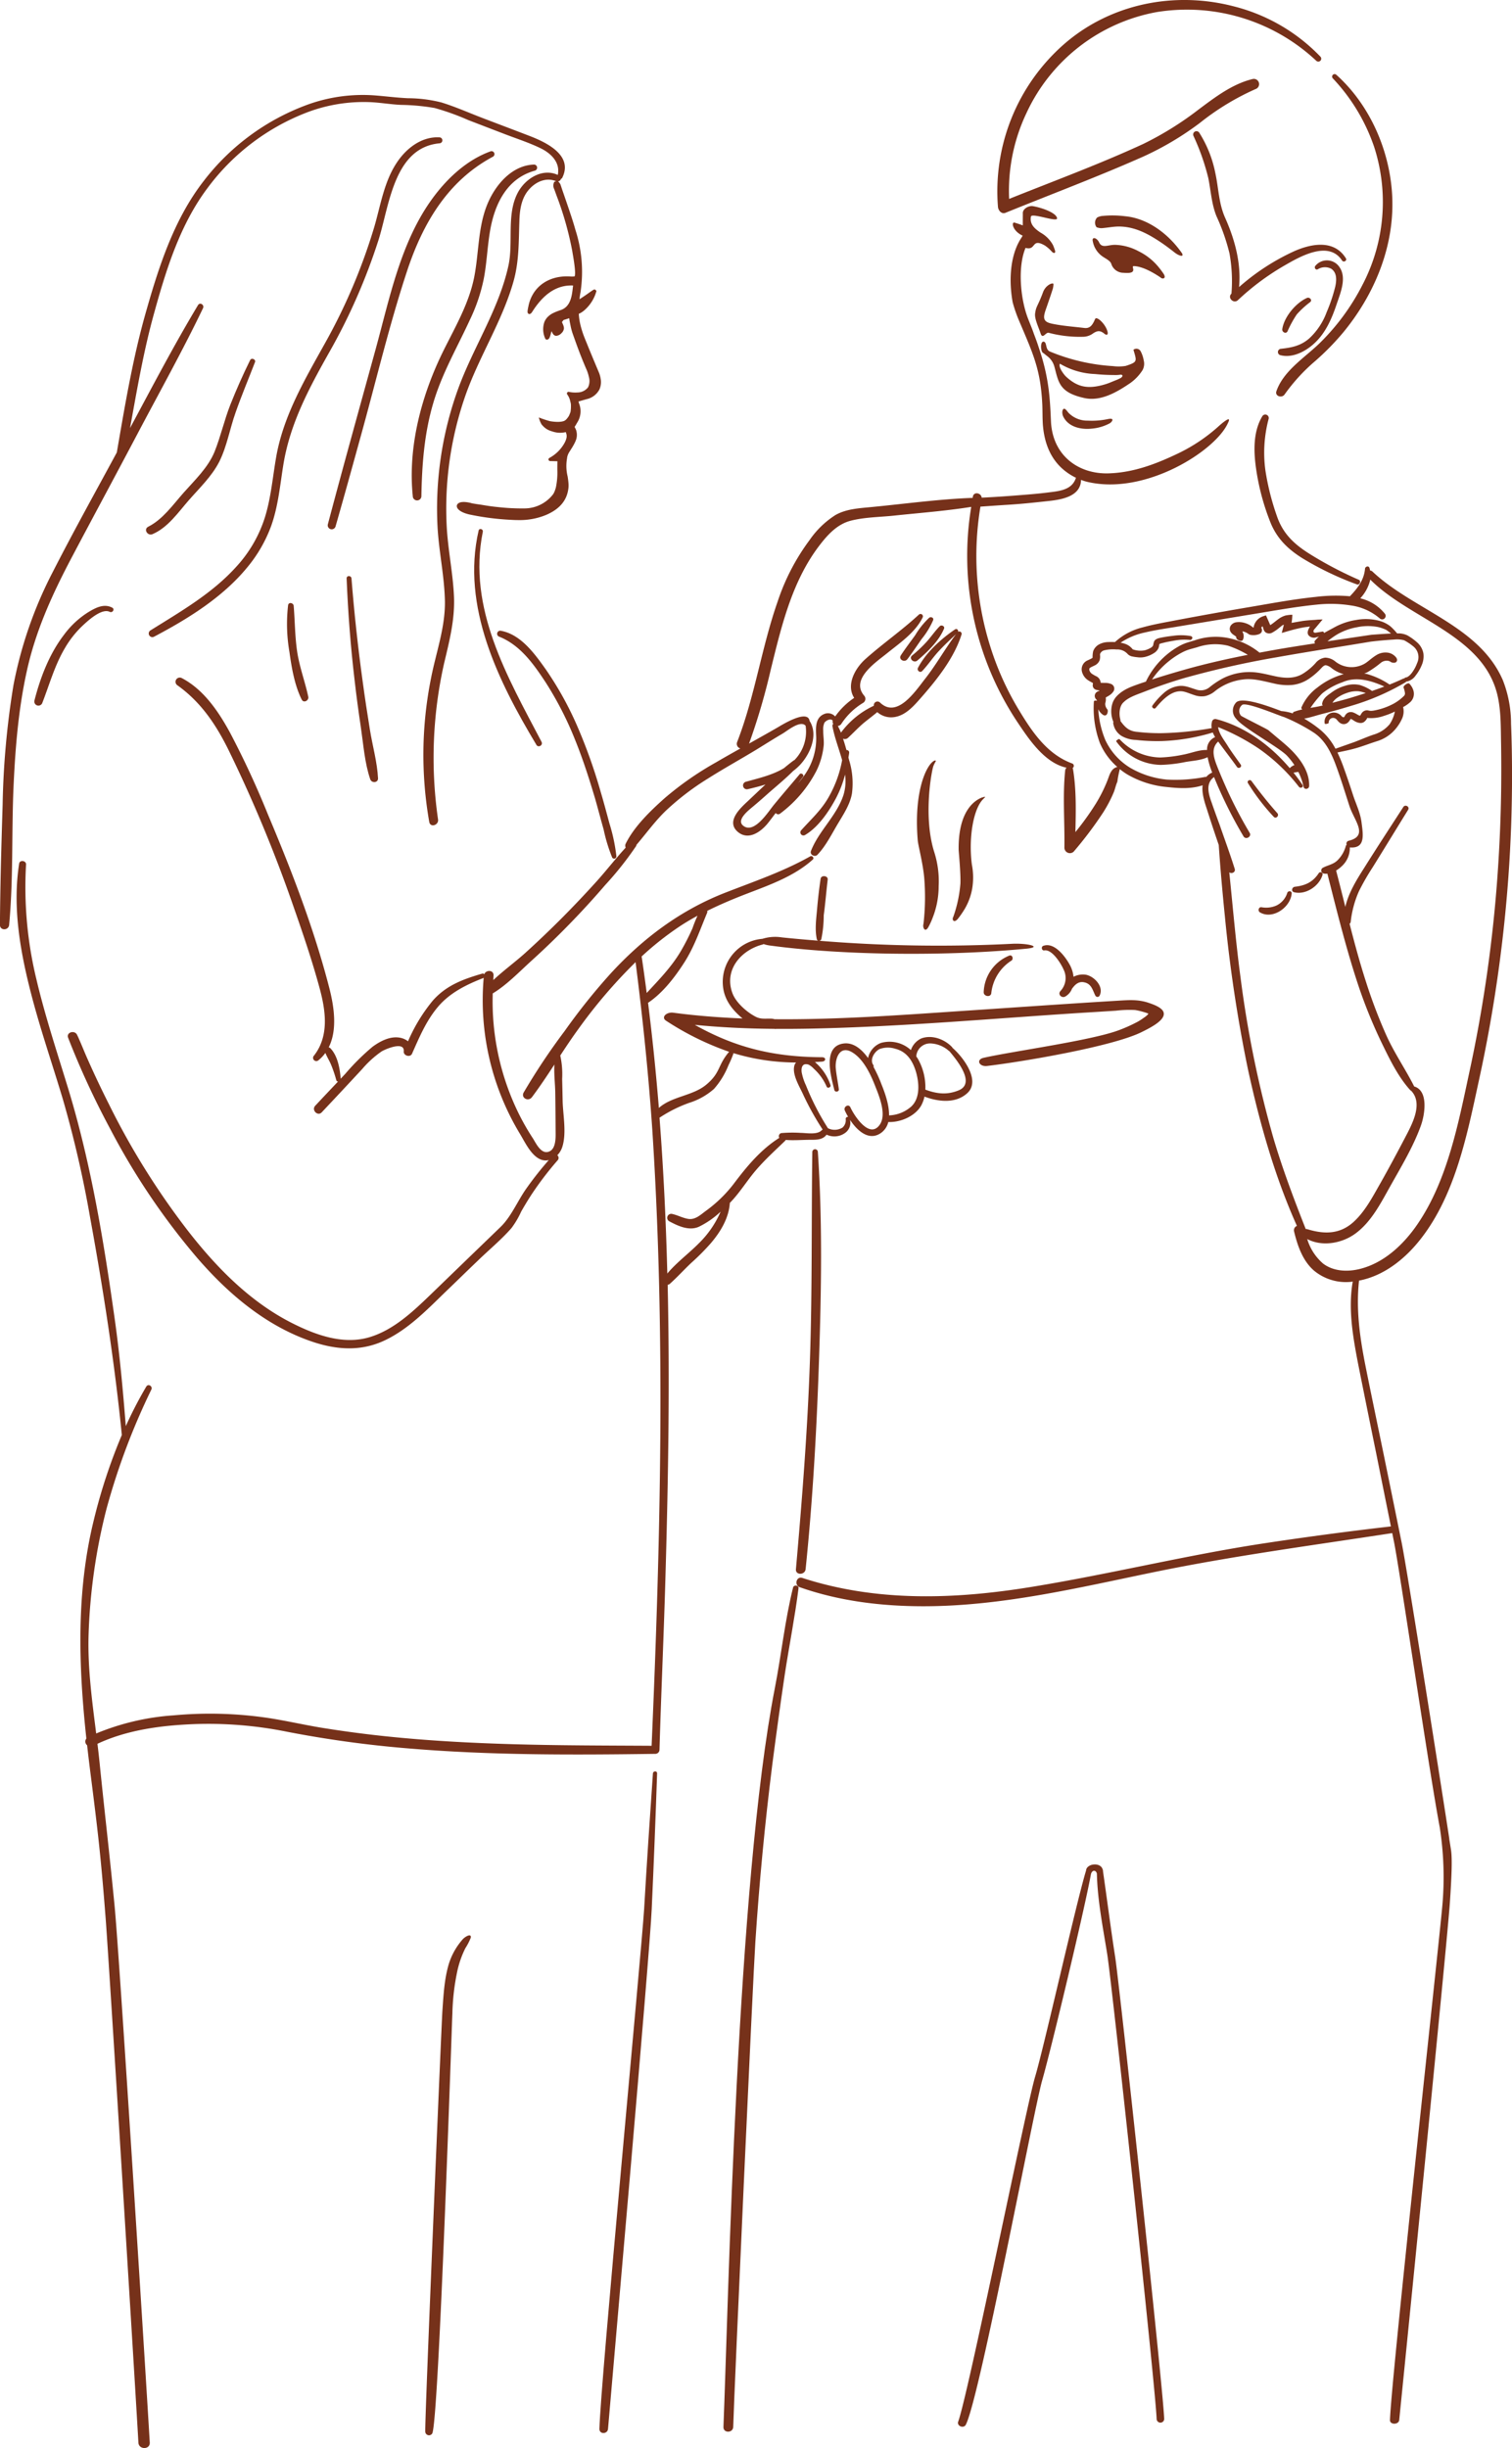 <svg xmlns="http://www.w3.org/2000/svg" width="382.115" height="618.436" viewBox="0 0 382.115 618.436"><g transform="translate(-15470.861 -2600.339)"><path d="M25180.113,8595.791c1.8-17.461,2.787-35.078,3.375-52.622.592-17.512.9-35.232-.285-52.737a.7.7,0,0,0-1.4,0c-.242,17.592,0,35.156-.607,52.737-.6,17.6-1.982,35.1-3.529,52.622C25177.488,8597.395,25179.973,8597.354,25180.113,8595.791Z" transform="translate(-9505.654 -5599.074)" fill="#76311a"/><path d="M24896.072,10290.947c-2.076,8.368-2.975,17.072-4.627,25.524-9.641,49.409-11.758,156.616-12.973,186.567-.051,1.561,2.377,1.561,2.469,0,.219-8.525,5.027-114.08,5.6-122.579q1.468-22.39,4.258-44.638c1-7.662,2.039-15.317,3.184-22.963,1.109-7.244,2.555-14.455,3.467-21.725C24897.531,10290.349,24896.277,10290.205,24896.072,10290.947Z" transform="translate(-9224.782 -7289.579)" fill="#76311a"/><path d="M25883.635,11443.516c0-.113-.014-.223-.021-.307-.006-.031-.023-.047-.031-.076s-.01-.064-.014-.1-.041-.047-.053-.081c-.564-1.776-3.881-1.429-4.156.253,0,.015.008.037.01.054-2.424,7.871-10.611,44.519-12.893,52.142-2.264,7.563-16.779,79.684-19.426,87.1-.437,1.134,1.355,1.855,1.91.814,3.543-6.885,17.164-79.6,19.309-87.02,2.166-7.521,10.652-42.908,12.324-52.105.316-1.1,1.275-1.047,1.494-.089.158,6.8,1.555,13.7,2.623,20.39,1.172,7.43,12.234,109.857,12.479,117.385a.956.956,0,0,0,1.91,0c-.217-7.281-11.277-109.488-12.381-116.677C25885.594,11457.984,25884.682,11450.739,25883.635,11443.516Z" transform="translate(-10134.021 -8370.437)" fill="#76311a"/><path d="M27234.457,7346.332a.53.53,0,0,0-.961-.4c-1.508,2.295-3.391,3.135-6.031,3.443-.76.086-1.027,1.164-.2,1.382C27230.23,7351.5,27233.656,7349.178,27234.457,7346.332Z" transform="translate(-11429.355 -4525.022)" fill="#76311a"/><path d="M27095.82,7424.827a5.318,5.318,0,0,1-2.672,3.18,6.45,6.45,0,0,1-3.887.459c-.742-.054-.916.974-.359,1.306,3.27,1.923,7.781-1.334,8.02-4.8C27096.961,7424.311,27096.031,7424.268,27095.82,7424.827Z" transform="translate(-11299.631 -4598.951)" fill="#76311a"/><path d="M27050.719,6974.045c-2.316-2.606-4.48-5.343-6.543-8.14-.379-.533-1.242-.061-.9.527a53.627,53.627,0,0,0,6.52,8.514C27050.355,6975.554,27051.238,6974.649,27050.719,6974.045Z" transform="translate(-11257.03 -4168.26)" fill="#76311a"/><path d="M22333.105,4767.623a352.12,352.12,0,0,1-6.969,47.357c-2.775,12.924-5.516,27.23-13.143,38.325-3.494,5.083-8.459,9.752-14.613,11.227-3.076.742-6.545.585-9.162-1.382a13.228,13.228,0,0,1-4.016-6.2c3.838,2.015,8.887,1.067,12.248-1.44,3.975-2.951,6.318-7.6,8.678-11.8,2.762-4.936,5.832-9.988,7.766-15.32.973-2.608,2.094-8.88-1.656-9.99-2.213-4.391-5.02-8.428-7.055-12.946a129.84,129.84,0,0,1-5.168-13.61c-1.551-4.8-2.861-9.666-4.109-14.547a.659.659,0,0,0,.285-.462,26.081,26.081,0,0,1,2.068-7.725,60.685,60.685,0,0,1,3.465-6.042c3.01-4.836,5.979-9.711,8.986-14.566.459-.767-.725-1.444-1.211-.713-3.307,5.117-6.631,10.179-9.857,15.328-1.865,2.921-4.014,6.356-4.807,9.923-.766-3.062-1.535-6.125-2.332-9.18a8.554,8.554,0,0,0,1.564-1.225,6.17,6.17,0,0,0,1.9-4.622c3.939.337,3.391-3.076,2.973-6.243-.289-2.388-1.283-4.426-2.064-6.7-.752-2.316-1.529-4.656-2.365-6.96a38.552,38.552,0,0,0-1.672-4.078c1.563-.335,3.178-.642,4.775-1.114,1.818-.526,3.441-1.176,5.182-1.72a9.849,9.849,0,0,0,4.8-3.193,11.153,11.153,0,0,0,1.59-2.558,4.448,4.448,0,0,0,.25-2.883c.086-.052.174-.095.262-.146a8.576,8.576,0,0,0,1.67-1.228,2.874,2.874,0,0,0,.717-2.643,4.2,4.2,0,0,0-1.07-1.9c-.348-.363-1.588.566-1.465.961a6.656,6.656,0,0,1,.352,1.4.886.886,0,0,1-.236.723,11.721,11.721,0,0,1-2.621,1.967,16.915,16.915,0,0,1-4.836,1.711,5.17,5.17,0,0,1-.758.1,2.813,2.813,0,0,1-.33-.006,4.878,4.878,0,0,1-.508-.093,1.584,1.584,0,0,0-1.551.564,3.5,3.5,0,0,0-.375.589.361.361,0,0,1-.059.1c-.156.093-.137.138-.787-.238a5.575,5.575,0,0,0-1.043-.509,1.689,1.689,0,0,0-1.469.158,2.068,2.068,0,0,0-.576.63l-.113.226a.327.327,0,0,1-.4.187,1.456,1.456,0,0,1-.488-.406,2.562,2.562,0,0,0-1.125-.667,2.415,2.415,0,0,0-2.344.54,2.32,2.32,0,0,0-.656,2.129c.07.28,1.021-.035,1-.136a1.258,1.258,0,0,1,.441-1.054,1.138,1.138,0,0,1,1.094-.146,1.09,1.09,0,0,1,.473.326c.051.054.291.36.52.585a2.044,2.044,0,0,0,.766.492,1.608,1.608,0,0,0,1.645-.386,4.065,4.065,0,0,0,.553-.741.164.164,0,0,1,.053-.059c.1-.052.074-.078.723.324.336.263,1.8,1.121,2.732.348a2.389,2.389,0,0,0,.65-.769.893.893,0,0,1,.094-.162c.082-.054.039-.062.273-.013a9.685,9.685,0,0,0,3.932-.533,18.373,18.373,0,0,0,2.777-1.1,8.753,8.753,0,0,1-1.318,3.2,8.278,8.278,0,0,1-4,2.615c-1.693.559-3.342,1.308-4.957,1.909q-2.35.829-4.738,1.671a15.676,15.676,0,0,0-3.848-4.8,30.974,30.974,0,0,0-4.062-2.809c1.66-.291,3.25-.863,4.852-1.256,2.367-.594,4.715-1.261,7.051-1.98a59.831,59.831,0,0,0,13.813-6c.031-.018.016-.071.023-.108a3.5,3.5,0,0,0,2.418-1.52,10.888,10.888,0,0,0,1.527-2.584,5.551,5.551,0,0,0,.445-3.044,4.887,4.887,0,0,0-1.543-2.723,14.513,14.513,0,0,0-2.48-1.8,5.285,5.285,0,0,0-2.613-.505,14.739,14.739,0,0,0-1.687-1.785,7.793,7.793,0,0,0-2.691-1.365,13.074,13.074,0,0,0-5.934-.255,16.55,16.55,0,0,0-5.732,1.973c-.791.432-1.615.849-2.4,1.321-.086-.209-.234-.395-.387-.365l-1.244.216c-.354.039-.707.194-.982-.032-.3-.458.3-.895.512-1.186l.449-.538c.2-.235.395-.473.594-.708l.674-.81-1.107.037c-.219.009-.437.047-.656.06-.061,0-.121.011-.18.015-1.082.061-2.168.134-3.242.292l-2.666.462a12.479,12.479,0,0,0,.186-2.055,10.787,10.787,0,0,0-1.672.184,5.617,5.617,0,0,0-1.777.868c-.551.4-.742.568-1.1.844-.293.233-.662.5-.867.635-.113.1-.246.039-.234-.1l-.816-1.853c-.086-.123-.111-.41-.25-.4l-.449.144a4.034,4.034,0,0,0-.854.352,3.554,3.554,0,0,0-1.436,1.513,3,3,0,0,0-.3.951c0,.026.016.045.025.067-.008.03-.049.025-.074.03-.2-.01.184.128-.914-.6a5.541,5.541,0,0,0-1.344-.572,5.028,5.028,0,0,0-2.113-.16,2.042,2.042,0,0,0-1.375.84,1.483,1.483,0,0,0-.133,1.412,2.017,2.017,0,0,0,.508.669c.246.235.781.525.885.667.051,0,.143-.006.129.322-.033.437,1.33,1.224,1.674.52a2.124,2.124,0,0,0-.051-1.908c-.131-.252-.016-.11-.029-.16.045,0,.021.01.01-.022,0-.013,0-.03.035-.039a3.648,3.648,0,0,1,.789.266,4.026,4.026,0,0,1,.4.216l.188.127a1.521,1.521,0,0,0,.549.272,4.093,4.093,0,0,0,2.057-.129,1.444,1.444,0,0,0,.727-.479,1.139,1.139,0,0,0,.141-.753c-.027-.092.016-.194-.105-.3l-.047-.041-.016-.011c.1.013.063.006,0,0l.008-.025.029-.11a.506.506,0,0,1,.127-.192.461.461,0,0,1,.191-.108l0,.015.223.738a1.646,1.646,0,0,0,.52.777,1.625,1.625,0,0,0,1.82-.035,8.9,8.9,0,0,0,1.295-.868l.936-.747.209-.155.1-.056a.516.516,0,0,1,.207-.058c.074-.084-.02.2-.059.367l-.143.56-.285,1.129c1.154-.331,2.518-.74,3.521-.976.639-.156,1.279-.292,1.926-.415.563-.105,1.133-.152,1.7-.235-.541.837-.893,1.759-.225,2.373a1.789,1.789,0,0,0,1.705.379l.793-.2a6.441,6.441,0,0,0-1.135,1.178c-.07.1,0,.305.117.527-3.027.467-6.055.931-9.08,1.451-1.646.285-3.295.587-4.939.894a17.954,17.954,0,0,0-7.553-3.614,16.1,16.1,0,0,0-8.908.533c-.691.2-1.332.382-2.047.622a11.964,11.964,0,0,0-2.041.941,20.266,20.266,0,0,0-8.172,8.839c-.5.172-1.008.315-1.506.5-1.852.668-4.01,1.31-5.727,3.035a5.069,5.069,0,0,0-1.074,1.569,6,6,0,0,0-.418,1.755,6.746,6.746,0,0,0,.535,3.357.269.269,0,0,0-.074.2,4.554,4.554,0,0,0,2.1,3.294,7.636,7.636,0,0,0,3.645,1.015,46.858,46.858,0,0,0,6.635.291,50.443,50.443,0,0,0,12.791-2.163,7.987,7.987,0,0,0,.592,1.164,3.326,3.326,0,0,0-2.037,3.249c-2.068-.062-4,.8-5.963,1.164a34.573,34.573,0,0,1-5.869.732,14.349,14.349,0,0,1-10.281-4.625c-.135-.162-.977.359-.836.563a14.133,14.133,0,0,0,11.254,5.931,35.5,35.5,0,0,0,6.156-.717c1.891-.341,3.9-.4,5.68-1.226a21.219,21.219,0,0,0,1.158,3.882,4.034,4.034,0,0,0-1.525,1.131.429.429,0,0,0-.211-.034,38.927,38.927,0,0,1-9.738.677,22.539,22.539,0,0,1-9.258-2.983,16.256,16.256,0,0,1-6.285-7.021,23.969,23.969,0,0,1-1.781-7.775,3.463,3.463,0,0,0,1.309,1.492c1.035.486,1.262-1.153.988-1.444a2.133,2.133,0,0,1-.52-1.112,1.582,1.582,0,0,1,.018-.546,3.133,3.133,0,0,0,.092-1.338l.746-.438a3.781,3.781,0,0,0,1.207-1.11,1.3,1.3,0,0,0,.146-1.095,1.278,1.278,0,0,0-.709-.766,4.09,4.09,0,0,0-1.684-.29c-.316,0-.689-.013-.99-.025a1.816,1.816,0,0,0-.014-.19,1.965,1.965,0,0,0-1.17-1.494,8.66,8.66,0,0,1-.85-.481,1.677,1.677,0,0,1-.824-1.046c-.006-.428-.057-.437.422-.726l.992-.477a2.419,2.419,0,0,0,1.191-1.3,3.352,3.352,0,0,0,.1-1.261.853.853,0,0,1,.072-.456,1.606,1.606,0,0,1,.846-.731,9.611,9.611,0,0,1,3.258-.252,3.475,3.475,0,0,1,2.711,1.046,2.212,2.212,0,0,0,1.348.736,8.653,8.653,0,0,0,1.141.171,5.281,5.281,0,0,0,2.377-.18,7.229,7.229,0,0,0,2.08-1,2.908,2.908,0,0,0,.865-.985,2.329,2.329,0,0,0,.213-.646l.045-.356c.039-.233.256-.244.5-.333l1-.25c.68-.151,1.371-.279,2.063-.393a13.97,13.97,0,0,1,4.164-.223c.316.133,1.113-.593.289-.964a13.966,13.966,0,0,0-4.605-.061c-.723.078-1.439.173-2.156.3-.365.065-.723.131-1.1.22-.523.11-1.258.348-1.465.952a3.966,3.966,0,0,0-.2.8.693.693,0,0,1-.086.24,1.4,1.4,0,0,1-.43.431,5.927,5.927,0,0,1-1.66.712,5.753,5.753,0,0,1-3.021-.257,4.053,4.053,0,0,0-2.006-1.412,6.582,6.582,0,0,0-1.061-.256,17.348,17.348,0,0,1,6.084-2.57c2.8-.671,5.793-1.074,8.719-1.571l17.617-2.908c5.73-.921,11.488-2.014,17.207-2.578a32.471,32.471,0,0,1,8.594.213,14.187,14.187,0,0,1,7.309,3.291.88.88,0,0,0,1.266-1.215,11.281,11.281,0,0,0-6.2-3.872c.146-.181.3-.352.449-.537a10.309,10.309,0,0,0,2.072-4.206c10.076,10.173,29.059,14.125,32.271,29.821.789,3.791.7,7.764.781,11.6.063,3.994.066,7.994.016,11.973Q22334.037,4755.7,22333.105,4767.623Zm-33.107-48.6q-2,.648-4.018,1.261c-1.461.43-2.934.808-4.406,1.2a4.626,4.626,0,0,1,.922-1.054,9.271,9.271,0,0,1,2.738-1.437,6.954,6.954,0,0,1,2.98-.421A9.4,9.4,0,0,1,22300,4719.028Zm-1.514-2.041a7.109,7.109,0,0,0-3.734.21,10.412,10.412,0,0,0-3.379,1.671c-.977.708-2.322,1.53-2.41,3.025,0,.067.08.156.209.25-.1.024-.2.056-.3.082-.928.225-1.883.382-2.84.544a25.605,25.605,0,0,1,2.949-3.643,16.978,16.978,0,0,1,5.125-2.83c3.393-1.516,7.145-.479,10.59,1.079-1.033.391-2.068.767-3.109,1.121A10.8,10.8,0,0,0,22298.484,4716.987Zm-8.152-11.042a21.673,21.673,0,0,1,2.4-1.712,15.283,15.283,0,0,1,4.986-1.826,13.466,13.466,0,0,1,5.348-.069,9.148,9.148,0,0,1,1.256.372c.207.073.412.157.615.248a.855.855,0,0,1,.2.093l.254.171c.313.226.668.5,1,.766-1.652.065-3.307.2-4.965.315C22297.732,4704.85,22294.031,4705.39,22290.332,4705.945Zm-44.357,9.657a20.827,20.827,0,0,1,4.258-4.626,20.294,20.294,0,0,1,3.385-2.23,11.089,11.089,0,0,1,1.8-.743l2.037-.568a13.918,13.918,0,0,1,7.754-.365,25.725,25.725,0,0,1,4.982,2.295c-5.268,1.039-10.514,2.215-15.7,3.674C22251.674,4713.829,22248.816,4714.678,22245.975,4715.6Zm8.809-.548a231.141,231.141,0,0,1,22.8-5.087c7.865-1.406,15.773-2.605,23.672-3.931,1.965-.229,3.879-.417,5.854-.525a7.008,7.008,0,0,1,2.541.17,9.451,9.451,0,0,1,1.133.663,10.1,10.1,0,0,1,1.107.8,3.477,3.477,0,0,1,1.088,4.3,9.5,9.5,0,0,1-1.266,2.381c-.5.71-1.223,1.285-1.613,1.254-.086-.02-.258.112-.375.29-.047-.026-.1-.064-.137-.047-1.187.568-2.391,1.081-3.6,1.567-.008-.006,0-.028-.008-.033a19.72,19.72,0,0,0-5.758-2.664c-.193-.052-.406-.074-.609-.117.242-.086.488-.162.723-.271a25.263,25.263,0,0,0,3.535-2.476,2.443,2.443,0,0,1,1.348-.476,1.726,1.726,0,0,1,1.137.343,1.535,1.535,0,0,0,.973.155c.387-.03.836-.546.395-1.245a3.288,3.288,0,0,0-2.48-1.319,4.353,4.353,0,0,0-2.605.68c-1.436.885-2.3,1.9-3.367,2.362a6.625,6.625,0,0,1-6.967-.775,4.168,4.168,0,0,0-2.553-.974,3.671,3.671,0,0,0-2.447,1.379,14.534,14.534,0,0,1-3.029,2.566c-2.184,1.438-4.793,1.311-7.512.676-1.336-.289-2.709-.641-4.154-.841a14.682,14.682,0,0,0-4.4.051,15.057,15.057,0,0,0-4.176,1.325,20.668,20.668,0,0,0-3.559,2.356,3.49,3.49,0,0,1-3.447.509c-1.252-.355-2.664-1.038-4.2-.867a7.043,7.043,0,0,0-3.9,1.809,19.16,19.16,0,0,0-2.822,3.113c-.363.479.426,1.077.8.618,1.723-2.066,3.8-4.15,6.145-4.2,1.121-.067,2.293.563,3.787,1.024a5.389,5.389,0,0,0,2.545.2,5.956,5.956,0,0,0,2.27-1.061,13.924,13.924,0,0,1,7.25-3.128c2.637-.372,5.215.41,8.068,1.036a14.41,14.41,0,0,0,4.4.341,9.383,9.383,0,0,0,4.26-1.559,17.889,17.889,0,0,0,3.262-2.841c.459-.458.77-.628,1.074-.585a3.369,3.369,0,0,1,1.391.728,8.5,8.5,0,0,0,3.063,1.52c-.246.076-.5.123-.742.22a18.353,18.353,0,0,0-5.859,3.126,12.311,12.311,0,0,0-4.105,5.121c-.039.115.07.283.225.456a14.119,14.119,0,0,0-2.17.628c-.1.041-.174.184-.219.369a12.881,12.881,0,0,0-2.924-.6c-2.994-1.148-9.943-3.739-11.412-2.142a2.981,2.981,0,0,0,.039,4.109c1.84,2.357,10.676,7.12,12.789,9.266a17.749,17.749,0,0,1,1.922,2.42h0a3.187,3.187,0,0,0-1.18.767c-4.887-5.745-11.3-10.5-18.594-12.384a.854.854,0,0,0-1.035.572,3.861,3.861,0,0,0-.088,1.71,82.513,82.513,0,0,1-12.428,1.27,47.773,47.773,0,0,1-6.4-.326c-2.178-.172-3.146-1.268-4.238-2.746a1.241,1.241,0,0,0-.02-.367c-.424-1.459-.213-3.491.811-4.365,1.125-1.143,2.914-1.792,4.791-2.494,3.686-1.44,7.443-2.742,11.213-3.814Zm13.586,75.98c-1.193-8.873-1.947-17.8-2.861-26.708.613.415,1.648-.015,1.367-.907-1.176-3.756-2.551-7.472-3.832-11.179-.687-1.86-1.361-3.708-2.006-5.578-.771-2.14-1.592-4.821.617-6.417.01.021.02.045.027.067a112.686,112.686,0,0,0,7.416,14.909c.574.968,2.141.085,1.555-.893a113.061,113.061,0,0,1-5.6-10.663c-.84-1.863-1.664-3.767-2.437-5.68-.887-2.258-1.947-4.845.09-6.71,1.555,2.159,3.2,4.233,4.734,6.4.4.591,1.371.026.961-.57-1.141-1.625-2.336-3.206-3.381-4.892-.766-1.229-2.17-2.982-2.33-4.583a54.929,54.929,0,0,1,10.344,5.47,46.246,46.246,0,0,1,10.082,9.623c.42.509,1.281.039.883-.517-.7-1.047-1.465-2.072-2.266-3.076.168-.028.342-.039.51-.073a6.1,6.1,0,0,1,.719-.108,15.717,15.717,0,0,1,1.322,3.77c.2.815,1.383.58,1.406-.208.119-3.457-2.062-6.613-4.4-8.979-1.482-1.5-3.156-2.783-4.734-4.147-.4-.326-.781-.646-1.141-.963-.25-.242-6.711-3.441-6.949-3.675a1.9,1.9,0,0,1,.254-2.689c.785-.982,9.631,2.778,10.541,3,.006,0,.012,0,.018,0a46.126,46.126,0,0,1,7.414,3.854c3,1.9,4.586,5.188,5.773,8.407,1.246,3.353,2.289,6.8,3.395,10.2,1.164,3.672,4.961,7.563-.156,8.813a.738.738,0,0,0-.527,1.03.482.482,0,0,0-.229.319,8.06,8.06,0,0,1-2.186,3.684c-1.109,1.008-2.414,1.137-3.641,1.815a.784.784,0,0,0,.154,1.414,2.888,2.888,0,0,0,1.021.06c2.449,9.662,4.846,19.378,8.021,28.815a124.921,124.921,0,0,0,5.549,13.608c2.035,4.188,4.258,8.847,7.414,12.306.047.054.105.045.16.078,3.178,3.288.2,8.6-1.559,11.969-2,3.817-4.035,7.6-6.145,11.345-1.955,3.4-3.812,7.064-6.715,9.758-3.51,3.251-7.461,3.239-11.75,1.943a1.227,1.227,0,0,0-.445-.05c-2.988-7.575-5.857-15.149-8.166-22.969a275.524,275.524,0,0,1-8.291-40.419Zm-137.248-15.756a30.442,30.442,0,0,0-1.254,3.118,56.2,56.2,0,0,1-3.156,6.14c-2.371,3.893-5.387,6.96-8.434,10.257q-.592-4.551-1.258-9.091a.9.9,0,0,0-.049-.114,76.839,76.839,0,0,1,9.486-7.518c1.52-1.018,3.08-1.931,4.662-2.792Zm-9.5,50.952a34.378,34.378,0,0,1,7.387-3.683,17.287,17.287,0,0,0,6.264-3.513,20.3,20.3,0,0,0,3.678-6.025,25.181,25.181,0,0,0,1.23-2.889c.016-.05-.012-.088-.008-.136a54.97,54.97,0,0,0,15.852,2.37,2.674,2.674,0,0,0-.328.477c-.9,2.306,1.184,5.536,2.121,7.619a71.134,71.134,0,0,0,4.922,8.847.894.894,0,0,0-.219.156c-1.148,1.23-3.8.695-5.332.68a32.474,32.474,0,0,0-4.918.054.819.819,0,0,0-.488,1.207c-4.715,2.962-8.266,7.293-11.586,11.7a34.024,34.024,0,0,1-6.971,6.743c-1.369,1.006-2.693,2.321-4.488,2.021-1.371-.229-2.65-.94-4.021-1.244a1.009,1.009,0,0,0-.789,1.829c2.275,1.222,5.094,2.538,7.594,1.377a22.148,22.148,0,0,0,5.428-3.78,24.992,24.992,0,0,1-5.482,7.975c-2.541,2.576-5.637,4.847-7.984,7.649-.338-13.146-.961-26.281-1.971-39.383A.488.488,0,0,0,22121.617,4826.23Zm55.867-8.681a34.72,34.72,0,0,0-1.895-4.093.416.416,0,0,0-.031-.432c-.99-1.358.2-3.335,1.516-4.048a6.076,6.076,0,0,1,4.02-.09c3.016.732,4.512,3.258,5.313,6.129.721,2.692.967,6.39-1.291,8.474a8.936,8.936,0,0,1-5.6,2.226C22179.578,4822.891,22178.34,4819.648,22177.484,4817.55Zm12.379-10.021a7.448,7.448,0,0,1,4.826,1.938c.023.02.049,0,.072.018,1.871,2.254,6.754,8.126,2.324,9.914-2.922,1.191-5.512.876-8.395-.194a14.53,14.53,0,0,0-1.937-7.868c-.105-.179-.238-.339-.355-.509A3.482,3.482,0,0,1,22189.863,4807.528Zm146.844-80.685a30,30,0,0,0-2.062-11.05c-5.953-13.808-22.719-17.785-32.961-27.466a.874.874,0,0,0-.584-.246,5.3,5.3,0,0,0-.191-.721c-.223-.575-1.057-.281-1.1.235-.258,2.939-1.922,4.99-3.82,6.98a41.338,41.338,0,0,0-8.713.168c-6.018.622-11.85,1.761-17.748,2.742q-8.678,1.486-17.3,3.111c-2.871.562-5.756,1.032-8.619,1.835a15.923,15.923,0,0,0-6.99,3.709c-.592-.02-1.146-.02-1.756.006a5.12,5.12,0,0,0-2.293.6,3.214,3.214,0,0,0-1.467,1.7,6.781,6.781,0,0,0-.15,1.61c.07.086-.486.36-1.309.736a2.449,2.449,0,0,0-1.379,2.811,3.666,3.666,0,0,0,1.715,2.286c.324.216.795.458.973.553a.17.17,0,0,1,.1.169l-.053.311a1.209,1.209,0,0,0,.15.753,1.162,1.162,0,0,0,.443.414,1.814,1.814,0,0,0,.506.181,3.349,3.349,0,0,1,.473.089c.086.028.137.041.105.108a.384.384,0,0,1-.219.071.046.046,0,0,0-.023,0l-.215.1c-.076.063.139-.125-.344.233a1.227,1.227,0,0,0-.359,1.068,1.32,1.32,0,0,0,.227.538,1.711,1.711,0,0,0,.289.311h0s.008,0,0,0,.01-.049-.023.19c-.291-.106-.729-.062-.729.2a25.191,25.191,0,0,0,1.51,10.449,16.684,16.684,0,0,0,4.43,6.075c-.031.007-.062,0-.094.009-1.574.434-1.891,2.066-2.43,3.422a37.042,37.042,0,0,1-2.9,5.792,69.462,69.462,0,0,1-5.186,7.226c.121-5.3.256-10.724-.6-15.892a.977.977,0,0,0-.105-.3.638.638,0,0,0-.127-1.153c-6.229-2.295-9.988-7.795-13.318-13.292a73.237,73.237,0,0,1-7.523-16.771,76.087,76.087,0,0,1-2.326-34.812c2.213-.153,4.475-.315,6.674-.451,3.656-.223,6.707-.551,10.059-.915,3.277-.342,8.625-.976,8.688-5.4a12,12,0,0,0,2.332.665c14.459,2.947,31.719-8.087,34.8-15.028,1.18-2.332-1.869.378-2.52.972a43.13,43.13,0,0,1-10.01,6.682c-5.541,2.655-11.221,4.851-17.521,5.065-7.477.277-14.186-4.268-14.672-12.981-.125-2.913-.26-5.837-.656-8.72a51.5,51.5,0,0,0-1.781-8.067c-1.051-3.29-1.18-3.616-1.877-5.453-.463-1.38-.936-2.422-1.533-3.992-1.918-5-2.586-12.992-.582-17.742,2.781.759,1.391-2.583,4.848-.62a8.927,8.927,0,0,1,1.762,1.533c.461.521,1,.51.855-.177a14.694,14.694,0,0,0-.518-1.417,7.908,7.908,0,0,0-3.139-3.167c-1.713-1.138-2.754-2.221-2.453-4.022.055-1.127,6.721,1.5,6.605.4-.092-1.317-3.668-2.658-6.15-3.083-1.076-.136-2.525.707-2.494,1.771.008,1.054-.016,1.9,0,3.1-1.672-.609-1.586-.516-2-.678-1.023-.377-.652,2.1,1.955,3.271-.395.716-.666,1.019-1.018,1.721-2.139,4.087-2.479,9.82-1.5,15.14a36.353,36.353,0,0,0,1.707,4.86c3.469,8.174,5.348,12.1,5.771,20.913.072,1.642.031,3.286.131,4.931.412,5.859,2.727,10.7,8.109,13.467.043.024.156.069.27.117-.887,2.873-3.7,3.313-6.312,3.637-2.434.311-4.078.471-6.979.7-3.75.3-6.914.534-10.533.7-.119-1.2-1.965-1.611-2.234-.261-.021.106-.033.211-.053.317-8.432.307-16.914,1.481-25.338,2.295-3.2.324-6.57.448-9.383,2.07a22.863,22.863,0,0,0-6.473,6.268,54.851,54.851,0,0,0-8.07,15.512c-4.094,11.647-5.764,23.989-10.238,35.5a1.215,1.215,0,0,0,.8,1.658c-2.043,1.151-4.094,2.3-6.109,3.484a80.121,80.121,0,0,0-13.074,9.113c-3.588,3.208-7.629,7.1-9.793,11.453a1.111,1.111,0,0,0-.008,1c-2.5,2.707-4.8,5.687-7.262,8.433q-4.266,4.718-8.73,9.219c-3.051,3.068-6.211,6.081-9.437,9-2.576,2.312-5.488,4.43-8.027,6.812.025-.382.031-.762.061-1.145.1-1.453-1.891-1.513-2.357-.326a.464.464,0,0,0-.508-.162c-4.8,1.4-9.043,2.932-12.465,6.79a42.642,42.642,0,0,0-6.279,10.3,4.687,4.687,0,0,0-2.17-.926c-2.422-.389-4.9.915-6.8,2.313a58.022,58.022,0,0,0-6.848,6.79c-.4.428-.8.855-1.2,1.28-.215-2.612-.748-5.788-2.645-7.74a.755.755,0,0,0-.385-.177c2.236-4.415,1.355-10.276.182-14.886-3.836-14.959-9.52-29.672-15.512-43.884a226.512,226.512,0,0,0-9.531-20.59c-2.9-5.364-6.7-11.032-12.262-13.925a1.067,1.067,0,0,0-1.07,1.846c5.891,4.223,9.664,9.825,12.855,16.266a353.482,353.482,0,0,1,16.5,39.774c2.363,6.757,4.689,13.594,6.563,20.522,1.523,5.649,2.42,12.007-1.43,16.94a.817.817,0,0,0,1.145,1.166,9.851,9.851,0,0,0,1.723-1.827c.418,1.069,1.07,2.047,1.5,3.131a31.912,31.912,0,0,1,1.25,3.73.476.476,0,0,0,.441.369c-1.922,2.034-3.85,4.063-5.746,6.1-1.049,1.1.625,2.776,1.633,1.673q5.156-5.473,10.238-10.95a25.606,25.606,0,0,1,4.859-4.411c.887-.568,5.891-2.733,5.623-.022-.088,1.095,1.66,1.593,2.1.576,1.771-3.987,3.48-8.089,6.289-11.524,3.039-3.761,7.3-5.866,11.75-7.6.035-.013.041-.047.07-.067a65.309,65.309,0,0,0,9.242,39.573c1.24,2.07,2.758,5.354,5.152,6.336a3.452,3.452,0,0,0,2.061.155,84.278,84.278,0,0,0-5.713,7.236c-2.189,3.107-3.762,7.017-6.463,9.642q-8.909,8.6-17.8,17.2c-4.434,4.274-9.279,8.836-15.3,10.654-6.621,2-13.564-.518-19.459-3.476-10.654-5.337-19.229-14.083-26.479-23.407a189.927,189.927,0,0,1-19.871-31.8q-3.146-6.221-5.943-12.617c-.533-1.259-1.045-2.521-1.6-3.78-.16-.372-.309-.732-.5-1.1-.021-.05-.027-.061-.037-.083,0,0,0,0,0-.015s-.016-.015-.016-.024l0,0c-.574-1.367-2.828-.751-2.3.665a209.164,209.164,0,0,0,10.656,23.062,175.194,175.194,0,0,0,21.963,32.556c7.932,9.171,17.449,17.23,29.084,21.166,6.217,2.1,12.43,2.511,18.445-.393,5.793-2.78,10.418-7.521,14.939-11.919,2.795-2.675,5.541-5.372,8.342-8.044,2.809-2.744,6-5.358,8.6-8.325a21.678,21.678,0,0,0,2.455-4.156c.8-1.42,1.646-2.815,2.537-4.2a82.442,82.442,0,0,1,6.7-8.794.882.882,0,0,0-.09-1.276,5.371,5.371,0,0,0,1.3-2.215c1.037-3.437.17-7.75.053-11.276-.039-1.937-.078-3.858-.129-5.781a21.814,21.814,0,0,0-.477-5.911c1.467-2.237,2.945-4.463,4.516-6.615a128.865,128.865,0,0,1,14.516-16.978c1.795,14.094,3.266,28.23,4.232,42.407,3.361,51.766,2.078,103.772-.18,155.558-11.752-.069-23.51-.062-35.258-.406-10.687-.311-21.336-.879-31.99-2-5.375-.561-10.734-1.278-16.115-2.144-4.516-.743-9.008-1.785-13.561-2.48a100.009,100.009,0,0,0-23.879-.658,61.94,61.94,0,0,0-19.566,4.581c-1.033-8.247-2.164-16.455-1.926-24.793a146.277,146.277,0,0,1,4.508-31.856,172.178,172.178,0,0,1,11.359-30.225c.4-.846-.8-1.593-1.285-.749a101.32,101.32,0,0,0-5.168,9.982c-.734-9.178-1.559-18.324-2.859-27.45-2.715-19.242-5.889-38.532-11.5-57.153-2.848-9.369-5.965-18.67-8.219-28.217a98.713,98.713,0,0,1-2.633-29.076c.051-.979-1.582-1.207-1.74-.237-1.654,10.5.088,21.213,2.646,31.434,2.367,9.5,5.6,18.771,8.41,28.165a278.958,278.958,0,0,1,6.832,29.6c3.336,18.262,6.213,36.689,8.059,55.17a139.4,139.4,0,0,0-7.057,21.38c-4.486,18.135-3.912,36.768-1.908,55.313a1.182,1.182,0,0,0,.189,1.68q.39,3.448.826,6.891c1.891,14.83,2.66,21.363,3.855,36.821.914,11.85,7.623,120.594,8.283,132.456.092,1.835,2.949,1.835,2.869,0-.746-12.945-7.637-122.715-8.893-135.621-1.346-13.828-2.412-22.584-3.779-36.036-.164-1.628-.352-3.252-.547-4.873,7.541-3.536,16.248-4.659,24.461-4.973a99.951,99.951,0,0,1,23.379,1.916,279.833,279.833,0,0,0,30.762,4.223c20.75,1.751,41.594,1.662,62.4,1.371a1.051,1.051,0,0,0,1.037-1.016c.432-14.884,1.127-29.752,1.531-44.634.7-24.229,1.082-48.551.535-72.838a1.025,1.025,0,0,0,.551-.247c1.855-1.662,3.57-3.551,5.387-5.271a57.09,57.09,0,0,0,4.945-4.964c2.479-2.9,4.568-6.347,4.832-10.211,2.449-2.491,4.266-5.514,6.512-8.165,2.313-2.718,4.906-5.061,7.447-7.513a.755.755,0,0,0,.16-.233c2.025.164,4.146-.026,6.152-.032,1.516,0,3.143.056,4.146-1.259a.342.342,0,0,0,.023-.041,4.62,4.62,0,0,0,4.742-.471,3.13,3.13,0,0,0,1.18-3.274c1.8,2.718,4.7,5.384,7.707,3.407a4.7,4.7,0,0,0,1.975-2.853c3.064.13,6.758-1.45,8.3-4.138a8.311,8.311,0,0,0,.84-2.282c3.432,1.3,7.885,1.843,10.84-.888,3.475-3.2-1.189-9.238-3.783-11.444-.02-.039-.008-.086-.039-.121-1.9-2.041-5.143-3.258-7.836-2.232a5.033,5.033,0,0,0-2.613,2.938,7.96,7.96,0,0,0-7.551-1.816,5.193,5.193,0,0,0-3.271,3.828c-1.635-2.263-3.732-4.024-6.225-3.672-5.406.74-3.086,8.523-2.3,11.729.129.639,1.211.5,1.139-.146-.223-1.823-.637-3.653-.791-5.493-.141-2.491,1.1-5.73,4.188-3.854,2.844,1.718,4.631,5.542,5.789,8.51,1.031,2.591,2.93,7.2,1.162,9.752-2.586,3.735-6.467-2.252-7.436-4.394-.457-.952-1.8-.129-1.406.805a16.262,16.262,0,0,0,.859,1.639.508.508,0,0,0-.629.495,2.51,2.51,0,0,1-.795,2.178,3.767,3.767,0,0,1-3.607.216.8.8,0,0,0-.082-.028,64.406,64.406,0,0,1-5.562-10.835,13.662,13.662,0,0,1-1.086-3.327c-.145-1.222.184-2.409,1.758-1.909a4.937,4.937,0,0,1,1.34,1.054,13.1,13.1,0,0,1,3.23,4.525c.25.519,1.123.13.963-.395a13.107,13.107,0,0,0-3.943-5.844c.59-.035,1.176-.059,1.783-.106,1.057-.076,1.109-1.105,0-1.11-13.2-.061-22.646-2.869-32.135-8.173,6.656.647,13.375.96,20.1,1.006a.9.9,0,0,0,.445.01q4.8.026,9.592-.084c22.439-.495,44.771-2.5,67.119-3.942,3.039-.181,6.125-.377,9.172-.572a28.439,28.439,0,0,1,4.879-.167,18.965,18.965,0,0,1,3.326.9,1.756,1.756,0,0,1-.33.415,6.439,6.439,0,0,1-.852.654,15.578,15.578,0,0,1-1.465.952,38.441,38.441,0,0,1-4.672,2.116c-6.812,2.634-26.934,5.355-34.324,7.033-1.973.445-1.16,2.293.859,2.062,9-1.062,31.605-4.9,38.984-8.519,2.021-1,6.127-2.984,5.656-4.948-.262-1.211-2.369-2.014-3.875-2.511-2.555-.844-4.793-.687-7.562-.521-12.641.76-25.273,1.654-37.895,2.494-16.145,1.074-32.645,2.344-49.008,2.193a3.494,3.494,0,0,0-1.074-.145c-1.41-.021-2.5.178-3.8-.537-2.187-1.155-4.863-3.513-5.742-5.833-2.258-5.931,2.172-11,7.7-12.383.059-.015.078-.067.125-.093a8.629,8.629,0,0,0,1.762.393c18.465,2.492,44.629,2.718,64.7.777,4.182-.413.336-1.447-3.766-1.227a368.606,368.606,0,0,1-48.6-.77.6.6,0,0,0,.508-.383,29.667,29.667,0,0,0,.617-6.044c.383-2.766.6-5.579.926-8.334.02-.143.031-.284.049-.425h0c.008-.083.016-.165.027-.246.148-1.011-1.609-1.241-1.785-.246-.383,2.545-.676,5.114-.895,7.677-.217,2.472-.607,5.167-.062,7.619a.458.458,0,0,0,.387.366c-3.156-.253-6.258-.525-9.219-.834a10.78,10.78,0,0,0-4.92.356s0,0,0,0a10.928,10.928,0,0,0-9.912,12.487c.488,3.212,2.453,5.609,4.887,7.638-5.867-.242-11.711-.688-17.5-1.457-1.715-.231-3.207,1.166-1.787,2.053a72.123,72.123,0,0,0,15.891,7.82c-2.949,3.447-2.1,5.239-5.764,8.3-3.416,2.856-8.686,2.927-11.986,5.885q-1.072-13.32-2.734-26.581c.031-.015.059-.018.09-.037,3.672-2.492,6.648-6.367,9.018-10.048,2.586-4.013,4-8.294,5.826-12.629a.677.677,0,0,0,.014-.486c3.3-1.641,6.717-3.072,10.221-4.417,5.764-2.213,11.777-4.356,16.438-8.523.488-.415-.109-1.116-.629-.832-6.777,3.817-13.979,6.266-21.176,9.063-11.539,4.445-21.182,11.674-29.449,20.747a155.677,155.677,0,0,0-11.41,14.288,163.847,163.847,0,0,0-10.365,15.531c-.791,1.388,1.172,2.42,2.074,1.207,2-2.665,3.85-5.454,5.686-8.256-.141,2.3.17,4.769.209,6.952.053,3.31.072,6.611.092,9.914.016,1.615.152,4.834-2.043,5.235-1.756.335-2.953-2.267-3.668-3.4a59.4,59.4,0,0,1-4.039-7.185,64.186,64.186,0,0,1-6.139-29.484c.014-.006.025-.006.037-.013,3.582-2.168,6.8-5.562,9.918-8.381,3.225-2.925,6.367-5.956,9.391-9.067q4.708-4.827,9.08-9.914a83.343,83.343,0,0,0,7.8-9.832.768.768,0,0,0,.1-.321c2.51-2.929,4.725-6.047,7.549-8.737a66.65,66.65,0,0,1,10.471-7.979c4.031-2.561,8.277-4.893,12.381-7.388,2.172-1.34,4.359-2.72,6.547-4.006,1.189-.7,4.395-3.4,5.746-2.027.014.013.029.011.043.021a10.2,10.2,0,0,1-2.836,8.725.805.805,0,0,0-.2.095c-.832.613-1.637,1.27-2.439,1.933-2.928,1.755-6.352,2.53-9.654,3.445a.966.966,0,0,0,.523,1.859c1.461-.333,2.975-.717,4.471-1.183-1.467,1.367-2.912,2.746-4.346,4.1-1.937,1.8-5.7,5.179-2.7,7.827,2.746,2.381,5.979-.026,7.742-2.261.639-.812,1.258-1.645,1.889-2.466a.77.77,0,0,0,1.133.139,31.415,31.415,0,0,0,9.191-10.86,18.776,18.776,0,0,0,1.807-6.386c.092-1.254-.139-2.48-.125-3.732a4.1,4.1,0,0,1,.311-1.979c.379-.51,1.52-1.184,2.094-.525a.979.979,0,0,0,.137.822.671.671,0,0,0-.211.564c.494,2.8,1.641,5.7,2.449,8.614a29.287,29.287,0,0,1-3.3,9.145c-1.867,3.4-4.52,5.736-7.053,8.573a.778.778,0,0,0,.959,1.2c3.318-1.937,5.99-5.853,7.777-9.186a27.9,27.9,0,0,0,2.359-6.093,12.009,12.009,0,0,1-.437,5.272c-1.746,5.193-6.232,9-8.176,14.016-.4.95.984,1.66,1.623.976,2.213-2.306,3.738-5.5,5.4-8.227,1.346-2.25,2.867-4.593,3.326-7.235a19.844,19.844,0,0,0-.727-8.5c-.051-.194-.1-.4-.156-.591.057-.4.135-.795.18-1.194a.626.626,0,0,0-.682-.712c-.258-.963-.549-1.924-.863-2.874a1.164,1.164,0,0,0,1.205-.166c1.383-1.27,2.67-2.677,4.137-3.9,1.09-.886,2.227-1.731,3.309-2.643a5.3,5.3,0,0,0,4.3,1.256c2.734-.393,4.758-2.618,6.5-4.6,4.133-4.687,8.625-10.25,10.51-16.317a.6.6,0,0,0-.893-.635c.133-.41-.3-.9-.742-.619-3.535,2.392-7.4,5.885-9.393,9.741-.326.65.518,1.371,1.064.8,1.512-1.582,2.721-3.465,4.232-5.069,1.373-1.481,2.865-2.872,4.33-4.255-2.766,3.655-5,7.711-7.848,11.315-2.48,3.181-7.082,10.1-11.375,5.954a.925.925,0,0,0-1.547.816,21.738,21.738,0,0,0-8.314,6.794c-.232-.585-.508-1.14-.787-1.69a1.15,1.15,0,0,0,.873-.516,17.021,17.021,0,0,1,5.525-5.318,1.2,1.2,0,0,0,.246-1.82c-3.5-4.13,2.918-8.383,5.662-10.6,3.248-2.624,7.232-5.3,9.111-9.126a.606.606,0,0,0-.934-.749c-4.322,4-9.113,7.31-13.49,11.207-2.687,2.395-4.951,6.561-2.869,9.833a18.637,18.637,0,0,0-4.8,4.694,2.459,2.459,0,0,0-2.922-.553c-2.234,1.023-1.957,3.685-1.875,5.71a16,16,0,0,1-3.187,9.972,20.394,20.394,0,0,1-1.365,1.721c.408-.544.814-1.091,1.223-1.632.354-.471-.471-1.088-.842-.637-2.164,2.584-4.387,5.147-6.523,7.752-1.4,1.7-4.779,7.138-7.508,5.437-2.381-1.468,1.234-4.156,2.373-5.125,1.3-1.09,2.553-2.191,3.787-3.3,2.1-1.824,4.262-3.612,6.219-5.563a13.823,13.823,0,0,0,1.68-1.488c2.566-2.7,4.689-7.494,2.568-11.017-.018-.03-.055-.037-.076-.061-.387-3.3-7.316,1.11-8.168,1.6-2.371,1.368-4.76,2.7-7.145,4.037a161.893,161.893,0,0,0,5.436-18.5c2.688-10.915,5.344-22.383,12.307-31.5,2.055-2.688,4.461-5.37,7.863-6.28,3.492-.919,7.383-.928,10.955-1.3,6.521-.693,13.133-1.182,19.586-2.213a75.74,75.74,0,0,0,11.818,54.588c2.863,4.272,6.816,10.146,12.277,11.3a1.11,1.11,0,0,0-.352.665c-.666,6.418-.094,13.079-.2,19.553a1.39,1.39,0,0,0,2.348.984,97.33,97.33,0,0,0,7.418-9.847,33.622,33.622,0,0,0,2.672-5.067c.363-.827.547-1.9.945-2.739a26.041,26.041,0,0,1,.621-3.191,16.76,16.76,0,0,0,1.984,1.393,24.346,24.346,0,0,0,9.824,3.12c2.961.324,6.168.565,9.121-.432-.258,1.926.471,4.214,1.074,6.02q1.438,4.526,3,9.057c.408,6.062.953,12.111,1.564,18.167a361.381,361.381,0,0,0,5.768,38.273c2.926,13.5,6.744,27.135,12.424,39.787a1.2,1.2,0,0,0-.713,1.441c.875,3.58,2.148,7.336,5,9.836a12.65,12.65,0,0,0,9.424,2.852c.137-.011.266-.048.4-.062-1.207,6.858.039,13.929,1.334,20.679q2.241,11.215,4.533,22.423,1.881,9.385,3.775,18.752-16.321,1.878-32.549,4.351c-19.7,3.024-39.045,7.826-58.7,11-19.215,3.1-38.809,3.733-57.506-2.34-1.5-.479-2.1,1.833-.637,2.349,9.971,3.517,20.721,4.813,31.264,4.808,19.789,0,39.127-4.678,58.359-8.642,19.9-4.094,40.035-6.746,60.105-9.838.145.7.281,1.4.422,2.092,1.449,7.067,8.8,57.459,11.59,72.263a81.611,81.611,0,0,1,.672,19.523c-.869,10-12.98,120.184-13.254,130.2-.027,1.227,2.191,1.188,2.332,0,1.014-9.978,12.119-120.628,12.8-130.635.43-6.376.648-11.13.287-13.436l-.436-2.727a.6.6,0,0,0,0-.119c-1.133-7.548-10.516-67.24-12.027-74.722q-2.244-11.056-4.506-22.1c-1.514-7.359-3.057-14.7-4.537-22.062s-2.549-14.565-1.734-22.063c6.363-1.213,11.742-5.565,15.652-10.606,8.813-11.323,11.742-26.619,14.717-40.3a362.76,362.76,0,0,0,7.369-50.965q.938-12.966.928-25.976c-.006-4.242-.068-8.5-.248-12.742Z" transform="translate(-6483.979 -1943.6)" fill="#76311a"/><path d="M27073.541,5456.645c-2.359,3.9-2.227,8.867-1.6,13.241a59.482,59.482,0,0,0,3.744,13.888c1.678,3.951,4.385,6.529,7.963,8.77a77.733,77.733,0,0,0,13.773,6.608c.7.25,1.141-.876.5-1.157a96.142,96.142,0,0,1-11.967-6.246c-3.861-2.37-6.822-4.862-8.506-9.187a63.844,63.844,0,0,1-3.137-12.157,33.083,33.083,0,0,1,.816-13.084A.876.876,0,0,0,27073.541,5456.645Z" transform="translate(-11283.647 -2751.186)" fill="#76311a"/><path d="M27168.563,4844.158c3.15.866,6.625-1.032,8.809-3.139,2.754-2.6,4.285-6.213,5.467-9.736.922-2.74,2.631-6.676.689-9.385a3.792,3.792,0,0,0-6.082-.279c-.363.456.117,1.173.66.836a3.4,3.4,0,0,1,3.359-.114c1.49,1.008,1.363,2.9,1.025,4.481a41.253,41.253,0,0,1-2.172,6.471,16.994,16.994,0,0,1-4.449,6.684c-2.143,1.837-4.377,2.28-7.08,2.58A.82.82,0,0,0,27168.563,4844.158Z" transform="translate(-11374.176 -2154.108)" fill="#76311a"/><path d="M27187.518,4982.755a26.986,26.986,0,0,1,2.336-4.27,23.16,23.16,0,0,1,3.4-3.12c.623-.527-.2-1.321-.818-1.045-2.787,1.237-5.787,4.784-6.24,7.867C27186.066,4982.937,27187.111,4983.535,27187.518,4982.755Z" transform="translate(-11391.271 -2298.72)" fill="#76311a"/><path d="M27185.6,4069.9a45.155,45.155,0,0,1-2.92,34.711,56.566,56.566,0,0,1-10.541,14.493c-3.8,3.817-9.4,7.135-11.246,12.431-.475,1.278,1.357,1.85,2.049.864a45.968,45.968,0,0,1,7.715-8.427,65.209,65.209,0,0,0,7.25-7.425c7.664-9.363,12.613-21.131,12.273-33.37-.324-11.667-5.387-23.681-14.141-31.535a.633.633,0,0,0-.893.9A47.343,47.343,0,0,1,27185.6,4069.9Z" transform="translate(-11367.446 -1432.398)" fill="#76311a"/><path d="M26830.092,4325.979c.553-6.021-1.064-11.989-3.51-17.475-1.656-3.7-1.645-7.474-2.494-11.35a29.835,29.835,0,0,0-4.059-10.173.838.838,0,0,0-1.445.845,57.715,57.715,0,0,1,3.732,10.608c.664,3.269.816,6.569,2.086,9.686a51.6,51.6,0,0,1,3.266,9.343,39.329,39.329,0,0,1,.5,10.184s0,0-.006,0c-1.1,1.023.555,2.653,1.639,1.639a63.341,63.341,0,0,1,11.914-8.832c3.842-2.219,11.039-6.33,14.4-1.187.4.589,1.33.045.969-.56-2.969-4.786-8.719-3.724-13.113-1.763A56.691,56.691,0,0,0,26830.092,4325.979Z" transform="translate(-11046.092 -1653.121)" fill="#76311a"/><path d="M26011.063,3799.138c11.582-4.709,23.389-9.126,34.828-14.208a75.924,75.924,0,0,0,14.342-8.532,64.2,64.2,0,0,1,14.021-8.513,1.323,1.323,0,0,0-.729-2.541c-5.1,1.226-9.484,4.585-13.625,7.672a80.707,80.707,0,0,1-14.061,8.744c-11.057,5.1-22.543,9.337-33.855,13.867a45.72,45.72,0,0,1,4.363-21.646,45.193,45.193,0,0,1,32.955-25.555,47.816,47.816,0,0,1,40.3,12.3.738.738,0,0,0,1.055-1.032,45.923,45.923,0,0,0-21.934-12.722c-15.035-3.9-31.219-.641-42.973,9.661a49.406,49.406,0,0,0-16.582,41.093C26009.283,3798.559,26010.07,3799.544,26011.063,3799.138Z" transform="translate(-10286.095 -1145.039)" fill="#76311a"/><path d="M25654.18,6336.373c2.557-2.166,5.438-4.888,6.762-8.068.262-.62-.645-1.042-1.074-.626-1.2,1.207-2.145,2.621-3.281,3.893a34.11,34.11,0,0,1-3.719,3.521C25651.973,6335.831,25653.285,6337.115,25654.18,6336.373Z" transform="translate(-9951.505 -3569.153)" fill="#76311a"/><path d="M25616.672,6294.011c.238-.644-.6-.944-1.018-.6a20.716,20.716,0,0,0-3.537,4.425c-1.207,1.669-2.484,3.331-3.613,5.061-.684,1.058.957,1.915,1.66.965,1.244-1.641,2.4-3.366,3.576-5.063A20.365,20.365,0,0,0,25616.672,6294.011Z" transform="translate(-9909.982 -3537.004)" fill="#76311a"/><path d="M23593.676,4508.44c.146-7.975.713-15.721,2.971-23.416,2.189-7.5,6.053-14.089,9.287-21.123a44.2,44.2,0,0,0,3.449-10.089c.8-3.953.93-8.009,1.582-11.99,1.1-6.887,4.176-13.614,11.379-15.592a.789.789,0,0,0-.176-1.548c-5.594.164-9.783,5.11-11.787,9.931-2.449,5.868-2.154,12.394-3.369,18.544-1.32,6.6-4.7,12.4-7.668,18.357-5.574,11.192-9.135,24.335-7.844,36.924A1.088,1.088,0,0,0,23593.676,4508.44Z" transform="translate(-8016.319 -1782.772)" fill="#76311a"/><path d="M23285.82,4370.508a.746.746,0,0,0-.574-1.36c-6.014,2.163-10.977,6.786-14.715,11.892-8.07,11.039-10.83,25.188-14.379,38.111-4.062,14.758-8.172,29.484-12.082,44.255a1.009,1.009,0,0,0,1.941.546c2.27-7.9,4.447-15.82,6.633-23.735,3.742-13.545,7.008-27.345,11.414-40.7C23268.035,4387.427,23274.324,4376.648,23285.82,4370.508Z" transform="translate(-7690.359 -1730.597)" fill="#76311a"/><path d="M22562.834,4338.164c2.775-8.689,3.857-23.467,15.477-24.532a.752.752,0,0,0,0-1.5c-4.611-.284-8.584,2.886-10.955,6.588-3.086,4.741-3.977,10.581-5.521,15.919a145.435,145.435,0,0,1-12.654,29.787c-4.969,8.931-10.172,17.772-12.082,27.938-.953,5.244-1.346,10.639-2.941,15.762a33.106,33.106,0,0,1-7.211,12.444c-6.09,6.772-14.094,11.35-21.748,16.131a.92.92,0,0,0,.951,1.572c8.6-4.542,17.375-9.959,23.605-17.584a35.39,35.39,0,0,0,6.027-10.509c1.742-4.931,2.207-10.179,3.031-15.318,1.688-10.425,6.465-19.3,11.586-28.4A150.738,150.738,0,0,0,22562.834,4338.164Z" transform="translate(-6996.349 -1677.091)" fill="#76311a"/><path d="M21909.172,4254.016c5.5-10.406,11.121-20.808,16.621-31.23,5.523-10.471,11.34-20.872,16.465-31.563.381-.838-.8-1.571-1.279-.745-6.076,10.123-11.576,20.634-17.174,31.06,1.773-9.734,3.422-19.473,6.084-29.033,3.039-11,6.553-22.358,13.479-31.585a56.44,56.44,0,0,1,25.6-19.3,40.386,40.386,0,0,1,15.328-2.437c2.688.1,5.32.581,7.99.7a54.286,54.286,0,0,1,8.492.787,61.923,61.923,0,0,1,8.5,3.05c3.008,1.153,6.016,2.319,9.063,3.48,3.039,1.179,6.246,2.193,9.2,3.627,2.637,1.271,5.051,3.6,4.361,6.751-3.838-1.772-8.092.851-10.008,4.312-3.033,5.5-1.17,12.563-2.443,18.541-2.434,11.191-9.035,20.872-12.867,31.573a88.732,88.732,0,0,0-5.047,34.878c.389,6.191,1.746,12.316,1.848,18.521.061,6.628-2.25,12.829-3.5,19.253a98.072,98.072,0,0,0-.459,36.39c.279,1.471,2.385.818,2.225-.606a108.462,108.462,0,0,1,1.527-39.486c1.33-5.6,2.725-10.957,2.5-16.766-.242-5.8-1.453-11.512-1.812-17.306a86.537,86.537,0,0,1,4.553-33.154c3.436-10.022,9.381-18.995,12.283-29.2,1.43-5.034,1.316-9.924,1.494-15.115.072-2.919.469-6.008,2.529-8.251,1.674-1.867,4.232-3.023,6.732-2.01a.348.348,0,0,1-.092.05c-.141.045-.3.067-.383.2a1.972,1.972,0,0,0,.023,1.757c.191.512.383,1.066.578,1.6a81.4,81.4,0,0,1,3.977,14.027l.109.658c.266,1.537.861,5.037.484,5.771l-.18.013a4.9,4.9,0,0,1-.789.013c-4.1-.3-7.5,1.27-9.367,4.162a9.5,9.5,0,0,0-1.324,3.314l-.049.214c-.207,1.025-.256,1.377-.057,1.621a.51.51,0,0,0,.367.175s0,0,.008,0v0c.049,0,.076-.039.117-.05a.557.557,0,0,0,.234-.1,2.361,2.361,0,0,0,.27-.313c2.5-3.985,5.295-6.172,8.535-6.66a9.867,9.867,0,0,1,1.414-.1c.145,0,.285,0,.434.011l-.023.237c-.271,2.451-.578,5.238-3.3,6.035a15.3,15.3,0,0,0-1.83.749h0l-.018.009a5.178,5.178,0,0,0-1.121.805.164.164,0,0,0-.031.024,3.924,3.924,0,0,0-.875,1.252s-.008,0-.008.008h0a5.584,5.584,0,0,0,.176,4.281.433.433,0,0,0,.4.278h.027c.6-.037.773-.712.965-1.429a7.371,7.371,0,0,1,.223-.728.415.415,0,0,0,.02.054c.17.421.453,1.135,1.168,1.135a2.014,2.014,0,0,0,1.277-.649,1.913,1.913,0,0,0,.563-.849,1.356,1.356,0,0,0,.08-.375,1.184,1.184,0,0,0-.018-.264,1.54,1.54,0,0,0-.045-.233,4.3,4.3,0,0,0-.24-.649c-.047-.093-.082-.182-.119-.272-.025-.065-.055-.132-.076-.194.023-.03.043-.056.064-.086.039-.05.08-.1.121-.149l.24-.285c.451-.125.906-.271,1.406-.449,0,.01,0,.023,0,.034.031.205.068.415.094.618.082.425.164.833.25,1.244a14,14,0,0,0,.48,1.845c.242.7.475,1.344.705,1.984.725,2.033,1.406,3.811,2.076,5.428q.381.926.762,1.8a9.625,9.625,0,0,1,.607,1.9,3.656,3.656,0,0,1-.213,2.617,3.434,3.434,0,0,1-2.748,1.289l-.068.009a7.4,7.4,0,0,1-1.965-.147.422.422,0,0,0-.439.691s0,0,0,0,0,.007,0,.008a4.3,4.3,0,0,1,.723,1.665c.016.065.031.112.047.168s.027.128.043.178a2.171,2.171,0,0,1,.078.521v.025a9.452,9.452,0,0,1-.094,1.779l-.066.2c-.023.049-.035.086-.055.132a1,1,0,0,0-.059.168c-.016.035-.029.058-.047.091a2.856,2.856,0,0,1-.467.851c-.076.105-.154.2-.236.3a2.976,2.976,0,0,1-.27.277c-.684.712-2.809.55-4,.336a25.755,25.755,0,0,1-2.809-.935,5.906,5.906,0,0,0,.7,1.772,2.634,2.634,0,0,0,.246.276,4.653,4.653,0,0,0,2.2,1.405c.258.089.514.164.738.223a6.514,6.514,0,0,0,.852.159,6.081,6.081,0,0,0,2.068-.138,1.431,1.431,0,0,1,.084.246,2.166,2.166,0,0,1,.094,1.244,4.98,4.98,0,0,1-.477,1.228,9.534,9.534,0,0,1-3.809,3.793c-.008,0-.012.009-.018.011s-.01.013-.018.02a.415.415,0,0,0-.215.462.378.378,0,0,0,.137.2.426.426,0,0,0,.281.125l.008,0c.006,0,.008,0,.01,0l.732.013c.367.009.715.018,1.082.03-.02.782-.02,1.475-.023,2.112a18.287,18.287,0,0,1-.363,4.486,6.206,6.206,0,0,1-.187.616,4.869,4.869,0,0,1-.5,1.092,9.143,9.143,0,0,1-7.385,3.605,53.026,53.026,0,0,1-6.654-.35c-1.475-.134-2.891-.367-4.371-.612l-.912-.129-.414-.067c-.174-.028-.311-.049-.439-.074a3.6,3.6,0,0,1-.693-.159c-2.963-.687-3.439.33-3.477.7,0,0,0,0,0,.006v0c-.094.839,1.051,1.682,2.844,2.132.059.016.1.037.156.05a.021.021,0,0,0,.01,0l.006,0a66.216,66.216,0,0,0,10.752,1.39c.564.035,1.135.055,1.7.057.033,0,.068,0,.105,0h.01a17.41,17.41,0,0,0,6.941-1.286c3.488-1.488,5.348-3.725,5.68-6.842a6.708,6.708,0,0,0,0-1.254c-.043-.558-.121-1.1-.207-1.647a11.055,11.055,0,0,1-.281-3.558c.016-.205.045-.418.072-.624,0-.007,0-.014,0-.018.039-.231.078-.456.094-.647a4.124,4.124,0,0,1,.676-1.529c.113-.179.211-.35.332-.54a14.164,14.164,0,0,0,1.029-1.833c0-.013.014-.026.02-.041s.016-.047.025-.069a3.821,3.821,0,0,0,.23-2.648,1.078,1.078,0,0,0-.031-.139c0-.016-.016-.03-.02-.043a3.872,3.872,0,0,0-.344-.712.192.192,0,0,1,.02-.194c.023-.039.031-.061.076-.131.031-.05.064-.108.1-.162a.654.654,0,0,0,.092-.136l.26-.466a5.294,5.294,0,0,0,.5-5.028c-.051-.141-.055-.244-.113-.4.484-.153,1.035-.308,1.5-.438l.57-.162a4.832,4.832,0,0,0,3.23-2.452,4.584,4.584,0,0,0,.3-2.764,7.029,7.029,0,0,0-.395-1.436l-.723-1.716-.365-.87c-.65-1.554-1.295-3.107-1.9-4.6-.213-.524-.437-1.068-.635-1.565a24.337,24.337,0,0,1-1.055-3.227,16.111,16.111,0,0,1-.447-2.924c.178-.09.377-.171.541-.268a6.415,6.415,0,0,0,1.148-.885,9.88,9.88,0,0,0,2.779-4.618.611.611,0,0,0-.27-.27c-.039-.026-.043-.088-.088-.1a.384.384,0,0,0-.086-.011c-.01,0-.02,0-.027,0-.221,0-.336.086-1.355.794-.621.454-1.51,1.056-2.449,1.667a13.919,13.919,0,0,1,.234-1.694,34.423,34.423,0,0,0-1.25-15.743c-.285-1.012-.584-2.008-.895-2.96-.668-2.048-1.371-4.093-2.076-6.133l-.4-1.159-.352-1.056a1.838,1.838,0,0,0-.707-1.015.894.894,0,0,0,.754-.643.548.548,0,0,0,.32-.276c2.855-5.719-4.113-8.981-8.316-10.592-3.8-1.463-7.619-2.9-11.436-4.358-3.6-1.362-7.146-2.962-10.771-4.081a34.981,34.981,0,0,0-8.475-1.07c-2.854-.13-5.6-.493-8.436-.715a41.093,41.093,0,0,0-16.475,2.178,58.334,58.334,0,0,0-26.775,19.544c-7.527,9.724-11.357,21.81-14.664,33.494-3.234,11.477-5.191,23.245-7.219,34.985-5.414,10.011-10.965,19.985-16.152,30.127a104.808,104.808,0,0,0-9.973,28.69,208.094,208.094,0,0,0-2.736,30.274c-.314,10.065-.609,20.181-.676,30.252-.01,1.518,2.191,1.458,2.322,0,1.055-11.251.629-22.657,1.07-33.961.43-10.065,1.207-20.2,3.383-30.074C21899.949,4272.684,21904.24,4263.329,21909.172,4254.016Z" transform="translate(-6420.082 -1513.049)" fill="#76311a"/><path d="M22046.012,6248.031a22.53,22.53,0,0,0-6.09,5.708c-3.674,4.793-5.961,10.782-7.441,16.583a1.041,1.041,0,0,0,2.006.549c1.816-4.683,3.143-9.536,5.738-13.884a25.178,25.178,0,0,1,4.248-5.42c1.365-1.281,4.947-4.684,7.039-3.667.73.342,1.35-.7.621-1.065C22050.033,6245.729,22047.881,6246.891,22046.012,6248.031Z" transform="translate(-6552.921 -3492.994)" fill="#76311a"/><path d="M22495.543,5270.835c3.855-1.654,6.422-5.412,9.082-8.469,2.7-3.1,5.916-6.143,7.789-9.838,1.93-3.856,2.66-8.308,4.1-12.371,1.508-4.312,3.277-8.508,4.928-12.787.26-.7-.885-1.179-1.234-.5q-2.722,5.528-5,11.261c-1.527,3.89-2.437,8.012-3.986,11.881-1.672,4.059-5.035,7.2-7.9,10.44-2.65,3.016-5.213,6.664-8.854,8.5C22493.176,5269.609,22494.3,5271.369,22495.543,5270.835Z" transform="translate(-6986.134 -2535.56)" fill="#76311a"/><path d="M23323.582,6124.028c-.057-.794-1.262-.822-1.23,0,.352,8.625,1,17.174,2.023,25.754.445,3.961.988,7.915,1.578,11.865.635,4.27.963,9.026,2.375,13.12.365,1.017,2,.91,1.961-.26-.2-4.048-1.389-8.2-2.039-12.2-.672-4.119-1.3-8.238-1.855-12.366C23325.207,6141.345,23324.262,6132.668,23323.582,6124.028Z" transform="translate(-7763.892 -3377.552)" fill="#76311a"/><path d="M23076.07,6235.288a41.32,41.32,0,0,0,.334,11.852c.551,3.968,1.3,8.4,3.107,12.025.49.958,1.83.249,1.66-.7-.8-3.727-2.137-7.273-2.762-11.082-.627-3.955-.6-7.925-.93-11.9C23077.428,6234.733,23076.227,6234.444,23076.07,6235.288Z" transform="translate(-7532.398 -3482.091)" fill="#76311a"/><path d="M23965.117,6373.86a83.977,83.977,0,0,0-8.248-15.02c-2.789-3.914-6.273-8.8-11.307-9.726a.776.776,0,0,0-.4,1.5c5.291,2.148,8.645,6.9,11.7,11.55a85.245,85.245,0,0,1,7.385,14.4c2.006,4.922,3.619,9.97,5.137,15.073.723,2.546,1.393,5.13,2.123,7.7a41.569,41.569,0,0,0,2.152,7.054.576.576,0,0,0,1.066-.284,44.361,44.361,0,0,0-1.75-8.3c-.73-2.7-1.437-5.389-2.238-8.06a133.556,133.556,0,0,0-5.617-15.881Z" transform="translate(-8348.087 -3589.418)" fill="#76311a"/><path d="M23850.186,5929.456c-4.416,19.153,4.986,38.085,14.607,54.119.473.835,1.766.088,1.287-.779-8.615-16.432-18.748-33.69-14.832-53.043C23851.4,5929.045,23850.324,5928.734,23850.186,5929.456Z" transform="translate(-8258.371 -3195.071)" fill="#76311a"/><path d="M26199.164,7659.953a3.9,3.9,0,0,0,1.693-1.956c.787-1.073,1.7-2,3.244-1.591,1.707.418,1.986,1.986,2.66,3.315a.608.608,0,0,0,1.047.063c1.213-2.258-1.256-4.887-3.4-5.326a5.094,5.094,0,0,0-3.162.514,8.037,8.037,0,0,0-.914-2.967c-1.125-2.087-3.922-5.892-6.734-4.847-.617.223-.395,1.259.266,1.145,1.988-.346,4.25,3.4,4.879,4.853a4.79,4.79,0,0,1-.848,5.462C26197.213,7659.509,26198.33,7660.439,26199.164,7659.953Z" transform="translate(-10459.083 -4807.874)" fill="#76311a"/><path d="M25959.672,7689.32a10.338,10.338,0,0,0-6.455,9.247c-.014,1.08,1.76,1.369,1.916.261a11.123,11.123,0,0,1,5.086-8.241C25960.842,7690.182,25960.457,7689,25959.672,7689.32Z" transform="translate(-10233.754 -4847.572)" fill="#76311a"/><path d="M24379.814,11058.084c-.791,11.414-1.564,22.848-2.223,34.275-.725,11.4-11.049,119.928-11.3,131.34-.023,1.4,2.043,1.354,2.172,0,.949-11.367,10.559-119.933,11.045-131.34q.782-17.134,1.361-34.275C24380.883,11057.417,24379.893,11057.428,24379.814,11058.084Z" transform="translate(-8743.943 -8009.76)" fill="#76311a"/><path d="M23656.6,11735.367a17.094,17.094,0,0,0-3.68,6.646c-1,3.6-1.219,7.043-1.527,11.626-.227,3.313-4.461,102.852-4.324,106.176a.948.948,0,0,0,1.752.477c1.662-2.814,4.932-102.791,5.1-106.026a57.354,57.354,0,0,1,1.152-10.323,24.572,24.572,0,0,1,2.137-6.268,14.855,14.855,0,0,0,1.371-2.666v-.288C23658.439,11734.035,23657.17,11734.783,23656.6,11735.367Z" transform="translate(-8068.735 -8645.196)" fill="#76311a"/><path d="M26210.334,5164.735c-.33.181-.738.374-1.07.514-1.111.421-1.949.842-3.1,1.171-4.34,1.26-6.883.585-9.682-1.965-.629-.585-2.068-2.547-1.568-3.286a18.816,18.816,0,0,0,8.883,2.606,46.7,46.7,0,0,0,4.691.244,8.814,8.814,0,0,0,1.723-.081C26210.74,5163.9,26210.953,5164.267,26210.334,5164.735Zm5.463-1.969a3.34,3.34,0,0,0,.289-2.427,7.7,7.7,0,0,0-.762-2.289,1.21,1.21,0,0,0-1.836-.408c.848,2.94,1.113,3.079-1.957,4.083a11,11,0,0,1-3.207.049,49.159,49.159,0,0,1-15.943-3.685c-1.211-.509-.7-2.2-1.5-2.485-1-.281-.861,2.418-.3,2.778.434.291.824.657,1.223.948a4.885,4.885,0,0,1,1.693,2.543c1.074,3.9,1.141,6.546,7.594,7.966,4.131.909,8.209-1.477,11.641-3.817A11.824,11.824,0,0,0,26215.8,5162.767Z" transform="translate(-10456.182 -2468.945)" fill="#76311a"/><path d="M26434.863,4644.271c-3.371-4.862-8.637-8.832-14.367-9.357a26.017,26.017,0,0,0-5.744-.078,3.463,3.463,0,0,0-1.346.407,1.891,1.891,0,0,0-.148,2.437,3.241,3.241,0,0,0,1.324.247c1.416-.1,2.816-.4,4.184-.417,3.984-.031,7.32,1.727,10.516,3.84,1.4.933,2.379,1.682,3.758,2.755C26433.977,4644.849,26435.449,4645.367,26434.863,4644.271Z" transform="translate(-10665.281 -1979.946)" fill="#76311a"/><path d="M26420.777,4737.376a21.177,21.177,0,0,0-1.322-1.755,15.071,15.071,0,0,0-4.986-3.914,13.339,13.339,0,0,0-5.908-1.613c-1.842-.019-3.324.989-4.074-.641-.521-1.075-1.611-1.423-1.631-.575a5.98,5.98,0,0,0,2.689,4.273c.756.5,1.756.986,2.021,1.7a3.225,3.225,0,0,0,3.123,2.308c4.064.38,1.584-1.723,2.631-1.687,2.082.071,4.715,1.521,6.684,2.849C26420.5,4738.857,26421.621,4738.646,26420.777,4737.376Z" transform="translate(-10655.876 -2067.906)" fill="#76311a"/><path d="M25832.635,7034.57c-1.912.767-5.971,3.5-5.85,13.165.033.888.537,5.777.445,8.523a32.686,32.686,0,0,1-1.809,8.47c-.4.663.117,1.675,1.137.516a21.2,21.2,0,0,0,1.289-1.792,15.3,15.3,0,0,0,2.359-5.87,17.191,17.191,0,0,0-.086-6.116c-.889-7,.467-14.186,2.883-16.522C25833.82,7034.119,25833.465,7034.365,25832.635,7034.57Z" transform="translate(-10113.652 -4232.752)" fill="#76311a"/><path d="M25680.395,6926.738a17.938,17.938,0,0,0,1.086-2.373,21.679,21.679,0,0,0,1.512-7.957,24.178,24.178,0,0,0-1.074-8.485c-2.8-8.689-.865-19.851-.3-21.744.4-1.161,1.1-1.7.271-1.475-1.871.881-5.238,7.479-4.187,20.1.082,1.222,1.266,5.567,1.629,9.367a58.776,58.776,0,0,1-.18,11.772C25678.871,6926.823,25679.547,6928.265,25680.395,6926.738Z" transform="translate(-9974.911 -4092.2)" fill="#76311a"/><path d="M26169.582,4917.373a4.533,4.533,0,0,0,.313-1.668c-.09-.419-1.877.167-2.6,2-1.375,3.727-1.764,3.48-2.035,5.486-.162,1.365.932,3.561,1.41,5.065.539,1.5,1.277-.441,2.047-.216a30.721,30.721,0,0,0,8.613,1,4.341,4.341,0,0,0,2.322-.674c1.166-.82,1.863-1.038,2.951-.231.133.122,1,.871,1.02-.084-.3-2.017-2.8-4.365-3.191-3.506-.607,1.382-1.189,2.463-2.74,2.271-2.711-.334-5.494-.512-8.162-1.082-2.086-.437-2.332-1.28-1.66-3.3C26168.213,4921.432,26169.266,4918.44,26169.582,4917.373Z" transform="translate(-10432.808 -2243.624)" fill="#76311a"/><path d="M26284.287,5435.646a6.606,6.606,0,0,1-4.9-2c-.277-.3-.857-1.285-1.275-.93-.447.442-.24,1.384-.131,1.678,1.172,2.748,4.371,3.6,7.381,3.26a11.622,11.622,0,0,0,4.42-1.311c.41-.157,1.609-1.522-.428-1.09a19.759,19.759,0,0,1-5.068.393Z" transform="translate(-10538.511 -2729.044)" fill="#76311a"/></g></svg>